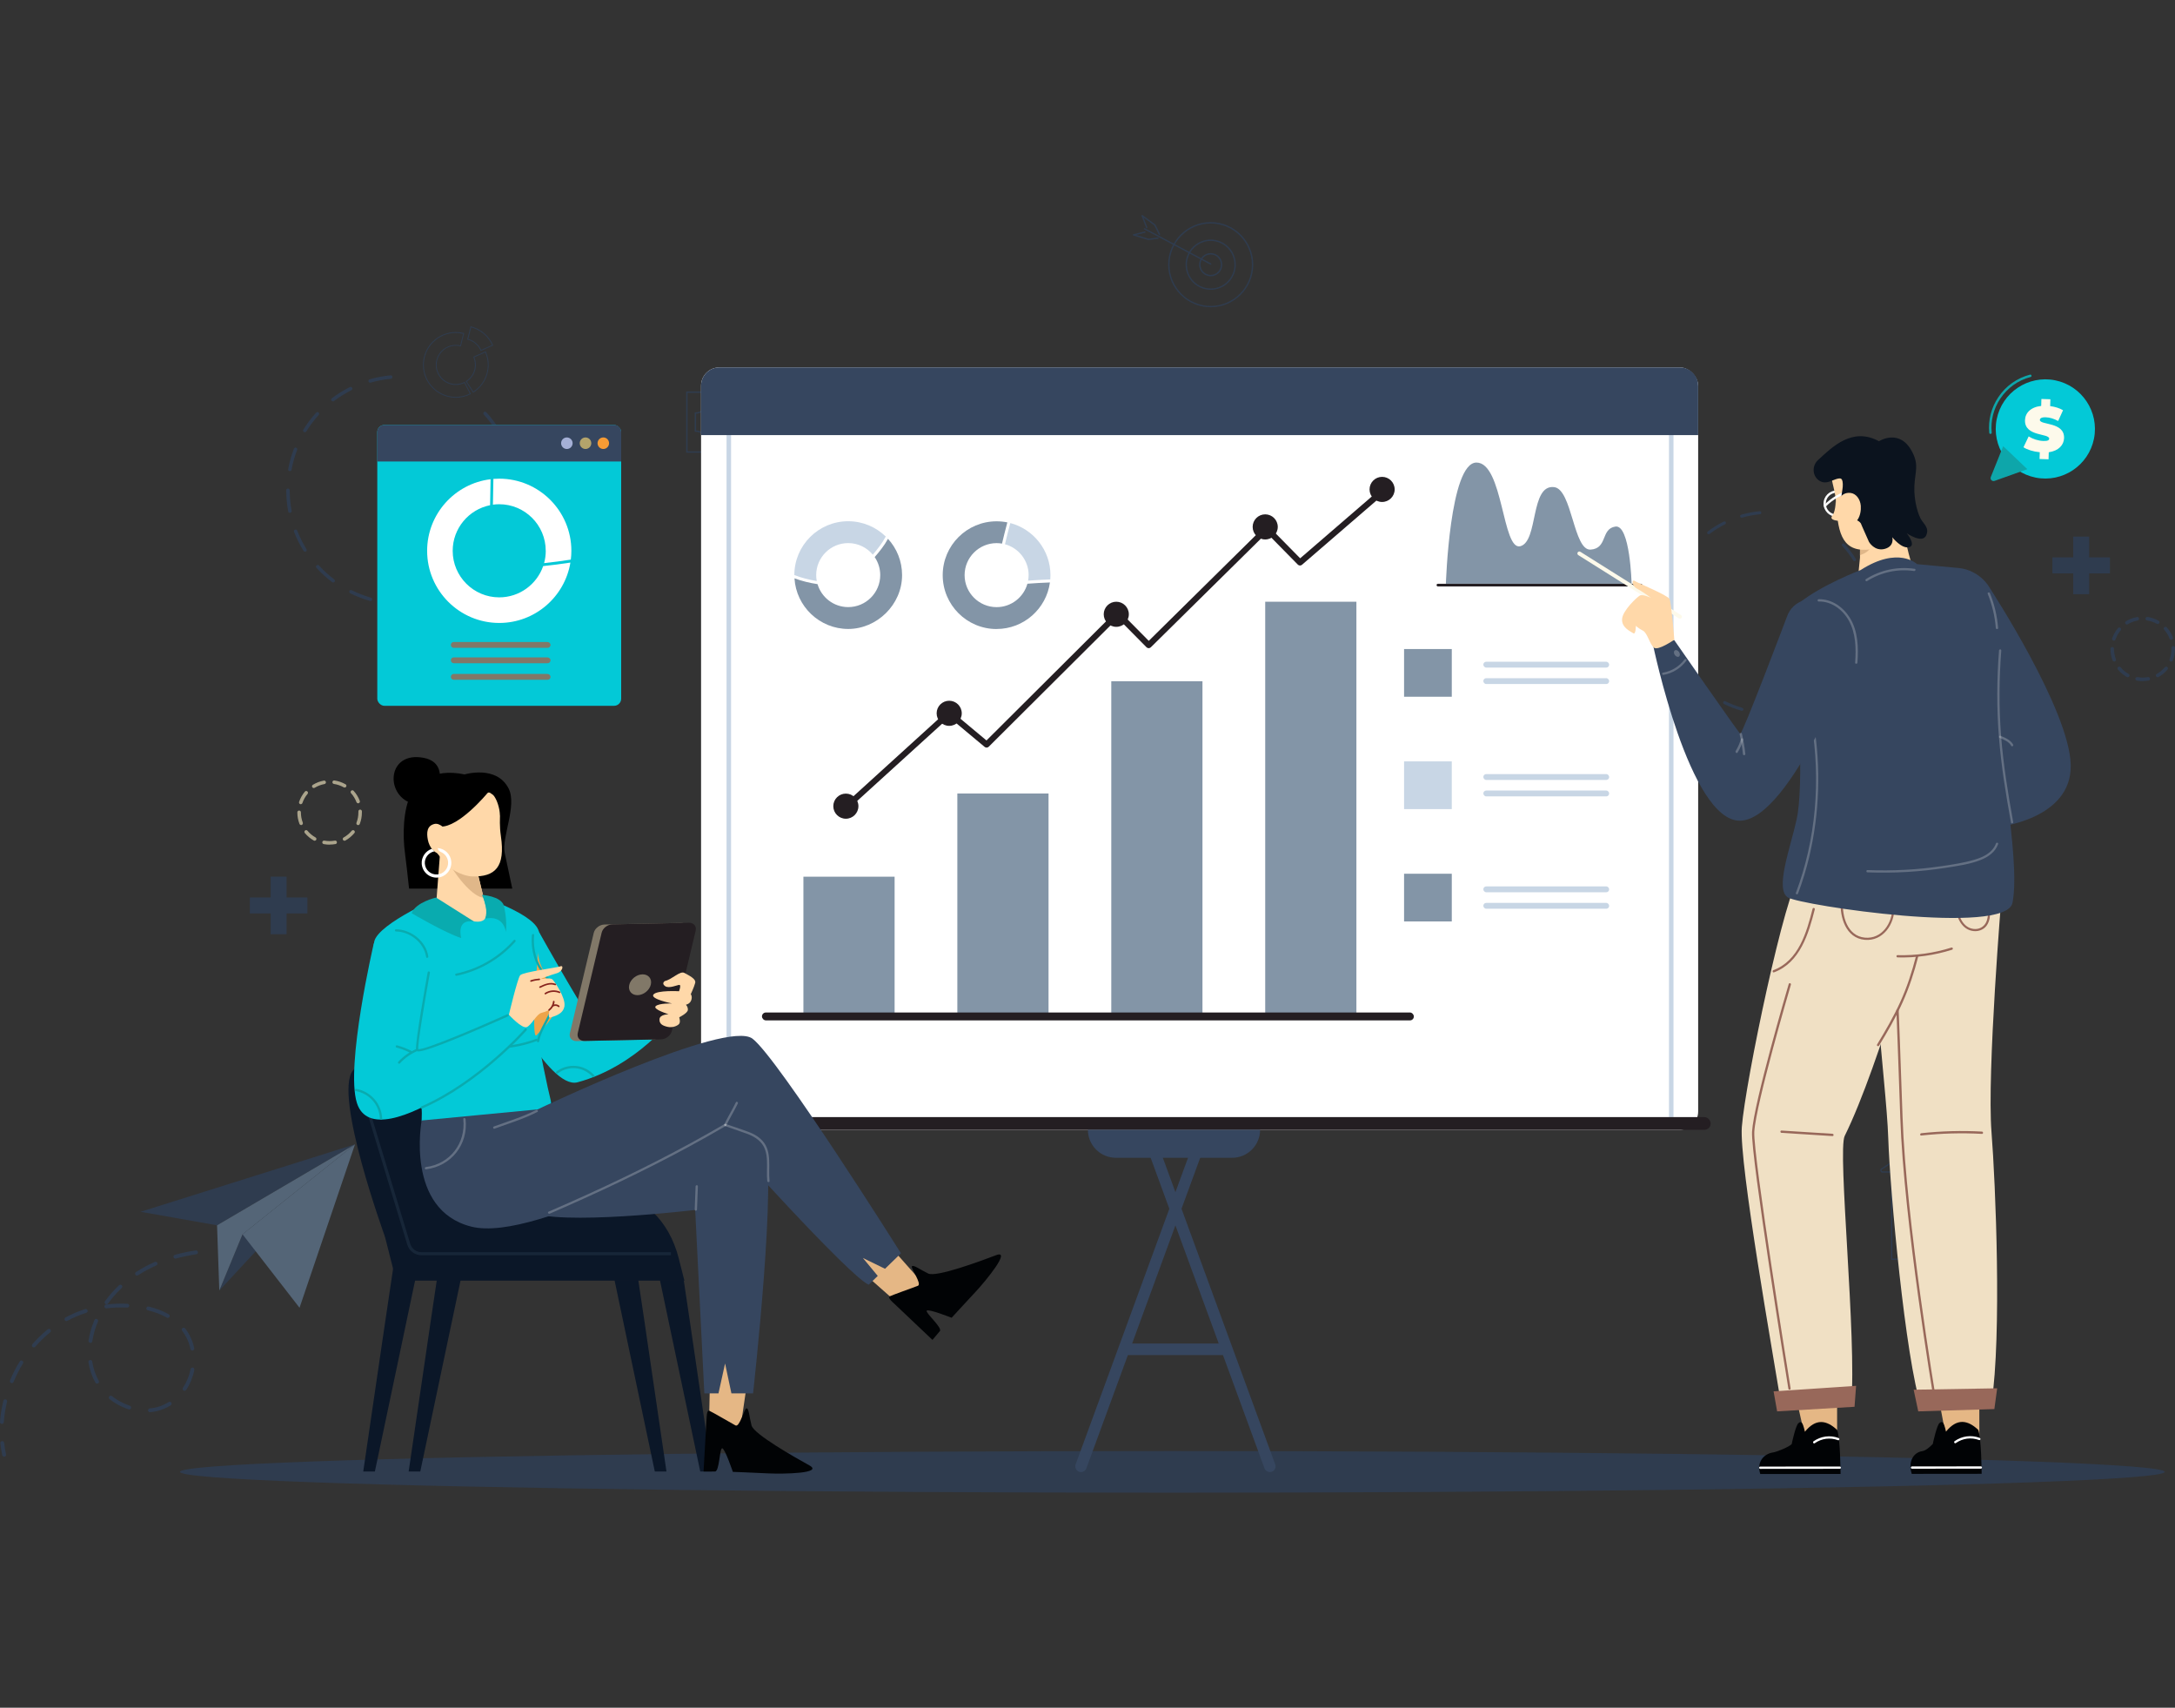 <?xml version="1.0" encoding="UTF-8"?>
<svg id="Layer_5" data-name="Layer 5" xmlns="http://www.w3.org/2000/svg" viewBox="0 0 587.22 461">
  <rect x="0" y="0" width="587.22" height="461" fill="#333333" stroke="none"/>
  <defs>
    <style>
      .cls-1 {
        fill: #2f3c4f;
      }

      .cls-2, .cls-3 {
        fill: #fff;
      }

      .cls-4 {
        fill: #86231d;
      }

      .cls-5 {
        opacity: .5;
      }

      .cls-6 {
        fill: #546577;
      }

      .cls-7 {
        fill: #817868;
      }

      .cls-8 {
        opacity: .6;
      }

      .cls-9 {
        fill: #0b1728;
      }

      .cls-3, .cls-10 {
        opacity: .23;
      }

      .cls-11 {
        fill: #e5b785;
      }

      .cls-12 {
        fill: #0b131e;
      }

      .cls-13 {
        fill: #e0b789;
      }

      .cls-14 {
        fill: #fdfaeb;
      }

      .cls-15 {
        fill: #36465f;
      }

      .cls-16 {
        fill: #eea44a;
      }

      .cls-17 {
        fill: #010305;
      }

      .cls-18 {
        fill: #b4a46b;
      }

      .cls-19 {
        fill: #0ea6aa;
      }

      .cls-20 {
        fill: #d1cbb2;
      }

      .cls-21 {
        fill: #09abaf;
      }

      .cls-22 {
        fill: #f69b34;
      }

      .cls-23 {
        fill: #f0e0c4;
      }

      .cls-24 {
        fill: #172638;
      }

      .cls-25 {
        fill: #c8d6e5;
      }

      .cls-26 {
        fill: #aba48c;
      }

      .cls-27 {
        fill: #03c9d7;
      }

      .cls-28 {
        fill: #241e22;
      }

      .cls-29 {
        fill: #8395a7;
      }

      .cls-30 {
        fill: #888454;
      }

      .cls-31 {
        fill: #a5b0d6;
      }

      .cls-32 {
        fill: #98685a;
      }

      .cls-33 {
        fill: #ffd8a9;
      }
    </style>
  </defs>
  <g>
    <path class="cls-1" d="m108.39,163.4c-.95,0-1.91-.04-2.84-.13-.26-.02-.45-.25-.42-.51.02-.26.25-.44.51-.42,1.84.17,3.73.16,5.57,0,.26-.02.48.16.51.42.02.26-.16.48-.42.51-.95.09-1.93.13-2.89.13Zm-8.36-1.15s-.08,0-.13-.02c-1.84-.52-3.64-1.22-5.35-2.07-.23-.11-.32-.39-.21-.62.11-.23.39-.32.62-.21,1.66.83,3.41,1.5,5.19,2.01.25.07.39.33.32.58-.06.21-.24.34-.45.34Zm16.76-.01c-.2,0-.39-.13-.45-.34-.07-.25.07-.51.32-.58,1.78-.51,3.53-1.18,5.19-2.01.23-.12.51-.02.62.21.12.23.02.51-.21.62-1.71.85-3.51,1.55-5.35,2.08-.04.01-.09.02-.13.02Zm-26.84-5c-.1,0-.2-.03-.28-.09-1.52-1.15-2.95-2.45-4.24-3.86-.17-.19-.16-.48.03-.66.19-.17.48-.16.66.03,1.25,1.37,2.64,2.63,4.12,3.75.21.16.25.45.09.65-.09.12-.23.19-.37.19Zm36.9-.03c-.14,0-.28-.06-.37-.18-.16-.21-.11-.5.09-.65,1.48-1.12,2.86-2.38,4.11-3.75.17-.19.47-.2.66-.03.19.17.2.47.03.66-1.29,1.41-2.71,2.71-4.24,3.87-.08.06-.18.09-.28.09Zm-44.5-8.28c-.16,0-.31-.08-.4-.22-1.01-1.63-1.87-3.35-2.57-5.13-.09-.24.03-.51.27-.6.24-.09.51.03.6.27.67,1.73,1.51,3.4,2.49,4.98.14.22.07.51-.15.64-.08.05-.16.07-.25.07Zm52.08-.04c-.08,0-.17-.02-.25-.07-.22-.14-.29-.42-.15-.64.98-1.58,1.81-3.25,2.48-4.98.09-.24.36-.36.6-.27.24.09.36.36.27.6-.69,1.78-1.55,3.51-2.56,5.13-.09.14-.24.22-.4.22Zm-56.16-10.45c-.22,0-.42-.16-.46-.38-.35-1.87-.53-3.79-.53-5.71,0-.26.21-.47.47-.47h0c.26,0,.47.21.47.47,0,1.86.18,3.73.52,5.54.05.25-.12.5-.37.54-.03,0-.06,0-.09,0Zm60.22-.05s-.06,0-.09,0c-.25-.05-.42-.29-.37-.54.34-1.81.51-3.68.51-5.54,0-.26.21-.51.46-.51h0c.26,0,.46.16.47.42,0,0,0,.05,0,.05,0,1.96-.18,3.89-.52,5.76-.04.22-.24.38-.46.38Zm-60.24-11.21s-.06,0-.08,0c-.25-.05-.42-.29-.37-.54.35-1.88.87-3.74,1.56-5.52.09-.24.36-.36.6-.27.24.09.36.36.27.6-.67,1.73-1.18,3.53-1.51,5.35-.04.22-.24.38-.46.38Zm60.22-.13c-.22,0-.42-.16-.46-.38-.34-1.82-.86-3.62-1.53-5.35-.09-.24.02-.51.26-.6.24-.09.51.02.6.26.7,1.78,1.23,3.63,1.58,5.51.05.25-.12.5-.37.54-.03,0-.06,0-.09,0Zm-56.17-10.37c-.08,0-.17-.02-.24-.07-.22-.14-.29-.42-.15-.64,1-1.62,2.17-3.17,3.45-4.58.17-.19.47-.2.66-.03.19.17.2.47.03.66-1.25,1.37-2.38,2.87-3.35,4.45-.09.14-.24.22-.4.22Zm52.08-.11c-.16,0-.31-.08-.4-.22-.98-1.57-2.11-3.06-3.37-4.43-.17-.19-.16-.48.03-.66.19-.17.48-.16.66.03,1.29,1.41,2.46,2.95,3.47,4.57.14.22.07.51-.15.64-.08.05-.16.07-.25.07Zm-44.51-8.22c-.14,0-.28-.06-.37-.18-.16-.2-.12-.5.09-.65,1.52-1.16,3.16-2.18,4.87-3.03.23-.11.51-.02.63.21.12.23.02.51-.21.63-1.66.83-3.24,1.82-4.72,2.94-.08.06-.18.09-.28.09Zm10.06-5.04c-.2,0-.39-.13-.45-.34-.07-.25.07-.51.32-.58,1.83-.52,3.73-.88,5.64-1.06.26-.03.48.16.51.42.02.26-.16.48-.42.51-1.85.17-3.69.52-5.47,1.03-.04.01-.09.02-.13.02Z"/>
    <path class="cls-1" d="m477.7,192.91c-.84,0-1.69-.04-2.52-.11-.23-.02-.39-.22-.37-.45.02-.23.22-.39.45-.37,1.63.15,3.3.15,4.92,0,.23-.02.43.15.45.37.02.23-.15.43-.37.45-.84.08-1.7.12-2.56.12Zm-7.4-1.02s-.07,0-.11-.02c-1.63-.46-3.22-1.08-4.74-1.83-.2-.1-.29-.35-.19-.55.1-.2.35-.29.55-.19,1.47.73,3.02,1.33,4.59,1.78.22.06.35.29.28.51-.05.18-.22.3-.4.3Zm14.83-.01c-.18,0-.34-.12-.4-.3-.06-.22.06-.45.28-.51,1.58-.45,3.12-1.05,4.59-1.78.2-.1.45-.02.55.18.1.2.02.45-.18.55-1.51.76-3.11,1.37-4.73,1.84-.04.01-.08.02-.11.02Zm-23.74-4.42c-.09,0-.17-.03-.25-.08-1.35-1.02-2.61-2.17-3.75-3.42-.15-.17-.14-.43.03-.58.17-.15.43-.14.58.03,1.11,1.21,2.33,2.33,3.64,3.31.18.14.22.4.08.58-.08.11-.2.16-.33.16Zm32.65-.02c-.12,0-.25-.06-.33-.16-.14-.18-.1-.44.08-.58,1.31-.99,2.53-2.11,3.64-3.32.15-.17.41-.18.58-.03.17.15.18.41.03.58-1.14,1.25-2.4,2.4-3.75,3.42-.07.06-.16.08-.25.08Zm-39.37-7.33c-.14,0-.27-.07-.35-.19-.89-1.44-1.66-2.97-2.27-4.54-.08-.21.02-.45.23-.53.21-.08.45.02.53.23.59,1.53,1.34,3.01,2.2,4.4.12.19.06.45-.13.57-.07.04-.14.06-.22.06Zm46.08-.03c-.07,0-.15-.02-.22-.06-.19-.12-.25-.37-.13-.57.87-1.4,1.6-2.88,2.2-4.41.08-.21.32-.32.53-.24.21.08.32.32.24.53-.61,1.58-1.37,3.1-2.26,4.54-.08.13-.21.2-.35.2Zm-49.69-9.24c-.19,0-.37-.14-.4-.34-.31-1.65-.47-3.35-.47-5.05,0-.23.18-.41.41-.41h0c.23,0,.41.18.41.41,0,1.65.16,3.3.46,4.9.04.22-.11.44-.33.48-.03,0-.05,0-.08,0Zm53.28-.04s-.05,0-.08,0c-.22-.04-.37-.26-.33-.48.3-1.61.45-3.25.45-4.9,0-.23.18-.45.41-.45h0c.23,0,.41.14.41.37,0,0,0,.04,0,.04,0,1.74-.16,3.44-.46,5.09-.04.2-.21.34-.4.34Zm-53.3-9.92s-.05,0-.08,0c-.22-.04-.37-.26-.33-.48.31-1.66.77-3.31,1.38-4.88.08-.21.32-.32.53-.24.21.08.32.32.24.53-.59,1.53-1.04,3.12-1.34,4.74-.04.2-.21.34-.4.34Zm53.28-.12c-.19,0-.37-.14-.4-.34-.3-1.61-.76-3.2-1.36-4.73-.08-.21.02-.45.23-.53.21-.08.45.02.53.23.62,1.57,1.09,3.22,1.4,4.88.04.22-.1.44-.33.48-.03,0-.05,0-.08,0Zm-49.7-9.17c-.07,0-.15-.02-.22-.06-.19-.12-.25-.37-.13-.57.89-1.44,1.92-2.8,3.05-4.05.15-.17.41-.18.58-.03.17.15.18.41.03.58-1.1,1.22-2.1,2.54-2.96,3.93-.08.13-.21.2-.35.2Zm46.08-.1c-.14,0-.27-.07-.35-.19-.87-1.39-1.87-2.71-2.98-3.92-.15-.17-.14-.43.03-.58.17-.15.43-.14.58.03,1.14,1.25,2.18,2.61,3.07,4.04.12.19.06.45-.13.57-.07.04-.14.06-.22.06Zm-39.38-7.27c-.12,0-.25-.06-.33-.16-.14-.18-.1-.44.08-.58,1.35-1.02,2.8-1.93,4.31-2.68.2-.1.45-.02.55.18.1.2.02.45-.18.55-1.46.73-2.87,1.61-4.18,2.6-.07.06-.16.08-.25.08Zm8.9-4.46c-.18,0-.34-.12-.4-.3-.06-.22.06-.45.28-.51,1.62-.46,3.3-.78,4.99-.94.23-.02.43.15.45.37s-.15.43-.37.45c-1.64.15-3.26.46-4.84.91-.04.01-.08.02-.11.02Z"/>
    <g>
      <path class="cls-1" d="m499.15,243.98v-1.34c-.77-.01-1.56-.25-2.02-.58l.32-.89c.48.32,1.16.57,1.9.57.94,0,1.57-.54,1.57-1.3s-.52-1.18-1.49-1.57c-1.35-.53-2.18-1.14-2.18-2.29s.78-1.93,2-2.13v-1.34h.82v1.28c.79.03,1.34.24,1.72.46l-.33.87c-.28-.16-.82-.45-1.67-.45-1.02,0-1.4.61-1.4,1.14,0,.69.49,1.03,1.64,1.51,1.36.56,2.05,1.24,2.05,2.42,0,1.04-.73,2.02-2.09,2.25v1.38h-.83Z"/>
      <path class="cls-1" d="m499.57,246.55c-4.46,0-8.09-3.63-8.09-8.09s3.63-8.09,8.09-8.09,8.09,3.63,8.09,8.09-3.63,8.09-8.09,8.09Zm0-15.81c-4.26,0-7.73,3.47-7.73,7.73s3.47,7.73,7.73,7.73,7.73-3.47,7.73-7.73-3.47-7.73-7.73-7.73Z"/>
    </g>
    <g>
      <path class="cls-1" d="m215.94,122.21h-30.67v-16.53h30.67v16.53Zm-30.31-.36h29.95v-15.81h-29.95v15.81Z"/>
      <path class="cls-1" d="m210.28,119.91h-19.36v-.18c0-1.75-1.43-3.18-3.18-3.18h-.18v-5.22h.18c1.75,0,3.18-1.43,3.18-3.18v-.18h19.36v.18c0,1.75,1.43,3.18,3.18,3.18h.18v5.22h-.18c-1.75,0-3.18,1.43-3.18,3.18v.18Zm-19-.36h18.65c.09-1.81,1.55-3.26,3.35-3.35v-4.51c-1.81-.09-3.26-1.55-3.35-3.35h-18.65c-.09,1.81-1.55,3.26-3.35,3.35v4.51c1.81.09,3.26,1.55,3.35,3.35Z"/>
      <path class="cls-1" d="m202.78,116.66h-4.36c-1.5,0-2.72-1.22-2.72-2.72s1.22-2.72,2.72-2.72h4.36c1.5,0,2.72,1.22,2.72,2.72s-1.22,2.72-2.72,2.72Zm-4.36-5.08c-1.3,0-2.36,1.06-2.36,2.36s1.06,2.36,2.36,2.36h4.36c1.3,0,2.36-1.06,2.36-2.36s-1.06-2.36-2.36-2.36h-4.36Z"/>
      <path class="cls-1" d="m191.81,115.83c-1.04,0-1.89-.85-1.89-1.89s.85-1.89,1.89-1.89,1.89.85,1.89,1.89-.85,1.89-1.89,1.89Zm0-3.41c-.84,0-1.53.68-1.53,1.53s.68,1.53,1.53,1.53,1.53-.69,1.53-1.53-.68-1.53-1.53-1.53Z"/>
      <path class="cls-1" d="m209.26,115.83c-1.04,0-1.89-.85-1.89-1.89s.85-1.89,1.89-1.89,1.89.85,1.89,1.89-.85,1.89-1.89,1.89Zm0-3.41c-.84,0-1.53.68-1.53,1.53s.68,1.53,1.53,1.53,1.53-.69,1.53-1.53-.68-1.53-1.53-1.53Z"/>
    </g>
    <g>
      <path class="cls-1" d="m526.91,340.11h-16.35v-23.54h-2.28c-.28,0-.52-.18-.6-.45-.08-.27.02-.55.26-.7l10.9-7.15,10.74,7.16c.23.16.33.43.25.7-.08.27-.32.44-.6.44h-2.3v23.54Zm-15.99-.36h15.63v-23.54h2.66c.14,0,.23-.1.25-.19.03-.09.01-.22-.11-.3l-10.54-7.02-10.7,7.02c-.12.08-.14.21-.11.3s.11.19.25.19h2.65v23.54Z"/>
      <path class="cls-1" d="m519.51,332.62h-1.62v-2.03c-1.12-.05-2.28-.4-2.99-.91l-.11-.08.61-1.69.19.13c.79.53,1.81.83,2.79.83,1.3,0,2.21-.73,2.21-1.78,0-.96-.62-1.6-2.15-2.22-1.78-.7-3.42-1.62-3.42-3.64,0-1.71,1.18-3.02,3.03-3.38v-2.05h1.6v1.95c.96.05,1.79.29,2.52.72l.13.08-.63,1.66-.18-.1c-.34-.2-1.15-.66-2.44-.66-1.44,0-1.95.83-1.95,1.54,0,.87.55,1.37,2.38,2.12,2.26.92,3.22,2.07,3.22,3.84,0,1.48-.98,3.13-3.17,3.56v2.12Zm-1.26-.36h.9v-2.06l.15-.03c2.08-.34,3.02-1.87,3.02-3.23,0-1.62-.87-2.64-3-3.5-1.76-.73-2.6-1.28-2.6-2.45,0-.95.71-1.91,2.31-1.91,1.19,0,1.99.37,2.43.6l.37-.98c-.69-.37-1.47-.57-2.39-.6h-.17v-1.95h-.88v2l-.15.02c-1.75.29-2.88,1.48-2.88,3.05,0,1.7,1.28,2.55,3.19,3.3,1.67.68,2.38,1.44,2.38,2.55,0,1.26-1.06,2.15-2.57,2.15-.97,0-1.97-.28-2.79-.77l-.36,1c.7.45,1.82.75,2.85.77h.18v2.03Z"/>
    </g>
    <g>
      <path class="cls-1" d="m129.79,94.75l-.05-.11c-.64-1.46-1.95-2.57-3.5-2.95l-.11-.03.92-3.58.11.03c2.64.66,4.87,2.54,5.96,5.03l.05.11-3.38,1.5Zm-3.37-3.25c1.53.42,2.83,1.51,3.49,2.95l2.95-1.31c-1.06-2.34-3.16-4.11-5.64-4.76l-.8,3.13Z"/>
      <g>
        <path class="cls-1" d="m123.06,107.37c-4.89,0-8.87-3.98-8.87-8.87s3.98-8.87,8.87-8.87c.7,0,1.43.09,2.16.28l.11.03-.92,3.58-.11-.03c-.42-.1-.84-.16-1.24-.16-2.85,0-5.17,2.32-5.17,5.17s2.32,5.17,5.17,5.17c.8,0,1.57-.18,2.3-.54l.1-.05,1.69,3.28-.1.05c-1.25.63-2.6.96-3.99.96Zm0-17.5c-4.76,0-8.63,3.87-8.63,8.64s3.87,8.63,8.63,8.63c1.32,0,2.59-.3,3.78-.88l-1.48-2.87c-.73.34-1.5.52-2.3.52-2.98,0-5.4-2.42-5.4-5.4s2.42-5.4,5.4-5.4c.39,0,.79.05,1.19.14l.8-3.13c-.67-.16-1.34-.24-1.99-.24Z"/>
        <path class="cls-1" d="m127.74,106.03l-2.02-3.09.1-.06c1.51-.96,2.41-2.59,2.41-4.37,0-.71-.15-1.41-.43-2.07l-.05-.11,3.38-1.5.05.11c.5,1.13.75,2.33.75,3.56,0,3.03-1.53,5.82-4.09,7.46l-.1.06Zm-1.7-3.02l1.77,2.7c2.44-1.61,3.89-4.29,3.89-7.21,0-1.16-.23-2.29-.68-3.36l-2.95,1.31c.27.65.41,1.34.41,2.05,0,1.82-.9,3.5-2.42,4.5Z"/>
      </g>
    </g>
    <g>
      <path class="cls-1" d="m492.11,197.82h-2.14v-6.82h2.14v6.82Zm-1.94-.21h1.73v-6.41h-1.73v6.41Z"/>
      <path class="cls-1" d="m488.81,197.82h-2.14v-9.21h2.14v9.21Zm-1.94-.21h1.73v-8.8h-1.73v8.8Z"/>
      <path class="cls-1" d="m485.51,197.82h-2.14v-11.71h2.14v11.71Zm-1.94-.21h1.73v-11.3h-1.73v11.3Z"/>
      <path class="cls-1" d="m495.41,197.82h-2.14v-9.27h2.14v9.27Zm-1.94-.21h1.73v-8.85h-1.73v8.85Z"/>
      <path class="cls-1" d="m498.7,197.82h-2.14v-11.26h2.14v11.26Zm-1.94-.21h1.73v-10.84h-1.73v10.84Z"/>
      <path class="cls-1" d="m491.45,186.94s-.02,0-.03,0l-7.41-2.12c-.05-.02-.09-.07-.07-.13.02-.05.07-.09.13-.07l7.37,2.1,7.31-3.96c.05-.03.11,0,.14.04.03.05,0,.11-.04.14l-7.35,3.98s-.03.01-.05.01Z"/>
      <path class="cls-1" d="m498.52,184.39s-.03,0-.04,0c-.05-.02-.08-.08-.06-.13l.66-1.59h-1.77c-.06,0-.1-.05-.1-.1s.05-.1.1-.1h1.92s.07.02.09.05c.02.03.02.06,0,.1l-.72,1.73s-.05.06-.1.06Z"/>
    </g>
    <g>
      <path class="cls-1" d="m326.87,82.94c-6.33,0-11.49-5.15-11.49-11.49s5.15-11.49,11.49-11.49,11.49,5.15,11.49,11.49-5.15,11.49-11.49,11.49Zm0-22.61c-6.14,0-11.13,4.99-11.13,11.13s4.99,11.13,11.13,11.13,11.13-4.99,11.13-11.13-4.99-11.13-11.13-11.13Z"/>
      <path class="cls-1" d="m326.87,78.23c-3.74,0-6.78-3.04-6.78-6.78s3.04-6.78,6.78-6.78,6.78,3.04,6.78,6.78-3.04,6.78-6.78,6.78Zm0-13.19c-3.54,0-6.42,2.88-6.42,6.42s2.88,6.42,6.42,6.42,6.42-2.88,6.42-6.42-2.88-6.42-6.42-6.42Z"/>
      <path class="cls-1" d="m326.87,74.58c-1.72,0-3.13-1.4-3.13-3.13s1.4-3.13,3.13-3.13,3.13,1.4,3.13,3.13-1.4,3.13-3.13,3.13Zm0-5.89c-1.52,0-2.76,1.24-2.76,2.76s1.24,2.76,2.76,2.76,2.76-1.24,2.76-2.76-1.24-2.76-2.76-2.76Z"/>
      <path class="cls-1" d="m326.87,71.45s-.06,0-.08-.02l-17.9-9.52c-.09-.05-.12-.16-.07-.24.05-.09.16-.12.24-.07l17.9,9.52c.09.05.12.16.07.24-.03.06-.09.1-.16.1Z"/>
      <path class="cls-1" d="m313.03,63.44c-.07,0-.13-.04-.16-.1l-1.23-2.49-2.89-2.12,1.02,2.63c.04.09,0,.2-.1.23-.09.04-.2,0-.23-.1l-1.25-3.2c-.03-.07,0-.16.06-.21.06-.05.15-.05.22,0l3.43,2.51s.04.04.06.07l1.25,2.53c.04.09,0,.2-.08.24-.03.01-.05.02-.08.02Z"/>
      <path class="cls-1" d="m310.11,64.81s-.04,0-.05,0l-4.07-1.23c-.08-.02-.13-.1-.13-.18,0-.08.06-.15.14-.17l3.06-.75c.1-.02.19.04.22.13s-.04.19-.13.22l-2.42.59,3.39,1.03,2.49-.34c.1-.02.19.06.2.15.01.1-.06.19-.15.2l-2.53.34s-.02,0-.02,0Z"/>
    </g>
    <g>
      <g>
        <polygon class="cls-1" points="59.21 348.39 95.85 308.91 65.48 333.21 59.21 348.39"/>
        <polygon class="cls-6" points="95.85 308.91 65.48 333.21 80.87 353.04 95.85 308.91"/>
        <polygon class="cls-1" points="37.95 327.13 58.6 330.78 95.85 308.91 37.95 327.13"/>
        <polygon class="cls-6" points="58.6 330.78 59.21 348.39 65.48 333.21 95.85 308.91 58.6 330.78"/>
      </g>
      <path class="cls-1" d="m1.11,393.24c-.24,0-.45-.16-.5-.41-.23-1.04-.41-2.13-.52-3.22-.03-.28.18-.54.46-.57.29-.03.54.18.57.46.11,1.06.28,2.1.51,3.11.06.28-.11.56-.39.62-.04,0-.08.01-.11.01Zm-.59-8.85s-.03,0-.04,0c-.28-.02-.5-.27-.48-.55.14-1.89.45-3.81.91-5.7.07-.28.35-.45.62-.38.28.07.45.35.38.62-.45,1.83-.74,3.7-.88,5.53-.02.27-.25.48-.52.48Zm39.96-3.16c-.27,0-.49-.2-.51-.47-.02-.28.19-.53.47-.56,1.83-.15,3.55-.73,5.11-1.71.24-.15.56-.08.71.16.15.24.08.56-.16.71-1.7,1.07-3.58,1.7-5.57,1.87-.01,0-.03,0-.04,0Zm-5.6-.74c-.05,0-.11,0-.17-.03-.19-.07-.39-.13-.58-.21-1.7-.64-3.23-1.5-4.56-2.55-.22-.18-.26-.5-.08-.73.18-.22.5-.26.73-.08,1.25.99,2.69,1.79,4.28,2.4.18.07.37.13.55.2.27.09.42.39.32.66-.07.22-.27.35-.49.35Zm14.94-5.03c-.1,0-.2-.03-.28-.08-.24-.16-.31-.48-.15-.72.99-1.51,1.7-3.26,2.06-5.06.06-.28.33-.46.61-.41.28.06.46.33.41.61-.38,1.92-1.14,3.8-2.21,5.42-.1.15-.26.23-.43.23Zm-23.61-1.94c-.18,0-.36-.09-.45-.26-.94-1.68-1.58-3.54-1.88-5.53-.04-.28.15-.55.43-.59.28-.04.55.15.59.43.29,1.87.88,3.62,1.76,5.18.14.25.05.56-.2.7-.08.05-.17.07-.25.07Zm-23.03-.14c-.07,0-.13-.01-.2-.04-.26-.11-.39-.41-.28-.68.74-1.78,1.62-3.51,2.63-5.14.15-.24.47-.32.71-.17.24.15.32.47.17.71-.97,1.58-1.83,3.26-2.55,4.99-.08.2-.28.32-.48.32Zm48.75-8.8c-.24,0-.45-.17-.51-.41-.38-1.81-1.14-3.47-2.25-4.92-.17-.23-.13-.55.1-.73.23-.17.55-.13.73.1,1.2,1.58,2.03,3.38,2.44,5.34.06.28-.12.55-.4.61-.04,0-.07.01-.11.01Zm-42.8-.84c-.12,0-.24-.04-.34-.13-.22-.19-.24-.51-.05-.73,1.27-1.47,2.67-2.82,4.15-4.02.22-.18.55-.15.73.08.18.22.15.55-.08.73-1.43,1.16-2.78,2.47-4.02,3.89-.1.12-.25.18-.39.18Zm15.28-1.23s-.05,0-.08,0c-.28-.04-.48-.31-.43-.59.28-1.87.82-3.75,1.6-5.58.11-.26.42-.39.68-.27.26.11.39.42.27.68-.74,1.75-1.26,3.55-1.53,5.33-.04.26-.26.44-.51.44Zm-6.48-5.88c-.18,0-.36-.1-.46-.27-.14-.25-.04-.57.21-.7,1.69-.92,3.48-1.68,5.32-2.26.27-.09.56.06.65.34.09.27-.06.56-.34.65-1.77.56-3.5,1.3-5.14,2.18-.08.04-.16.06-.25.06Zm27.37-.86c-.09,0-.18-.02-.26-.07-1.5-.86-3.23-1.52-5.15-1.98-.28-.07-.45-.34-.38-.62.07-.28.35-.45.62-.38,2.02.48,3.84,1.18,5.43,2.09.25.14.33.46.19.71-.1.17-.27.26-.45.26Zm-16.6-2.57c-.26,0-.48-.19-.51-.45-.04-.28.17-.54.45-.58,1.87-.23,3.81-.3,5.76-.21.29.01.51.26.49.54-.01.29-.25.51-.54.49-1.89-.09-3.78-.02-5.59.21-.02,0-.04,0-.06,0Zm.06-1.09c-.1,0-.21-.03-.3-.1-.23-.17-.29-.49-.12-.72,1.1-1.54,2.39-3,3.82-4.34.21-.2.54-.18.73.02.2.21.18.54-.02.73-1.38,1.29-2.62,2.7-3.69,4.19-.1.14-.26.22-.42.22Zm8.24-7.75c-.17,0-.34-.08-.44-.24-.16-.24-.09-.56.15-.72,1.58-1.02,3.29-1.94,5.08-2.73.26-.11.57,0,.68.27.11.26,0,.57-.27.68-1.74.76-3.4,1.65-4.93,2.65-.09.06-.18.08-.28.08Zm10.36-4.59c-.23,0-.43-.15-.5-.38-.08-.28.08-.56.36-.64,1.8-.5,3.69-.9,5.63-1.18.28-.04.55.15.59.44.04.28-.15.55-.44.59-1.89.28-3.74.67-5.5,1.15-.05.01-.09.02-.14.02Z"/>
    </g>
  </g>
  <g>
    <ellipse class="cls-1" cx="316.52" cy="397.34" rx="267.93" ry="5.62"/>
    <g class="cls-8">
      <g class="cls-5">
        <path class="cls-20" d="m286.36,103.88s-34.33,5.17-32.14,25.15c2.83,25.69,42.25,18.16,55.1,7.36,18.78-15.77,10.06-36.66-22.97-32.51Z"/>
      </g>
      <g class="cls-5">
        <path class="cls-20" d="m368.42,259.33s-48.5,3.69-51.3,24.94c-2.81,21.25,36.5,19.9,55.38,13.19,35.62-12.67,38.32-40.45-4.07-38.13Z"/>
      </g>
    </g>
    <g>
      <g>
        <rect class="cls-2" x="189.28" y="99.19" width="269.2" height="205.81" rx="4.94" ry="4.94"/>
        <path class="cls-29" d="m440.51,157.6s-.39-16.07-4.38-15.45c-4,.61-2.04,5.91-6.69,6.22-4.65.31-4.96-16.3-9.85-16.87-6.51-.77-4.21,14.62-9.11,15.95-4.9,1.33-4.64-22.58-11.86-22.58s-8.25,32.73-8.25,32.73h50.14Z"/>
        <rect class="cls-28" x="387.84" y="157.6" width="55.54" height=".71" rx=".35" ry=".35" transform="translate(831.23 315.91) rotate(-180)"/>
        <rect class="cls-25" x="196.16" y="115.5" width="1.22" height="186.07"/>
        <rect class="cls-25" x="450.6" y="115.5" width="1.22" height="186.07"/>
        <path class="cls-15" d="m458.48,104.13v13.33H189.28v-13.33c0-2.73,2.21-4.94,4.94-4.94h259.31c2.73,0,4.94,2.21,4.94,4.94Z"/>
      </g>
      <rect class="cls-28" x="184.43" y="301.57" width="277.42" height="3.43" rx="1.68" ry="1.68"/>
      <g>
        <g>
          <rect class="cls-29" x="216.91" y="236.67" width="24.62" height="37.92"/>
          <rect class="cls-29" x="258.47" y="214.21" width="24.62" height="60.38"/>
          <rect class="cls-29" x="300.03" y="183.91" width="24.62" height="90.68"/>
          <rect class="cls-29" x="341.59" y="162.44" width="24.62" height="112.15"/>
        </g>
        <g>
          <path class="cls-28" d="m228.37,218.74c-.22,0-.45-.09-.61-.27-.31-.34-.28-.86.06-1.16l27.9-25.36c.3-.28.76-.29,1.08-.02l9.54,7.96,34.88-34.75c.15-.15.36-.24.58-.24.22,0,.43.09.58.24l7.77,7.86,31.28-30.87c.16-.15.36-.25.58-.24.22,0,.43.09.58.25l8.44,8.58,20.33-17.54c.34-.3.86-.26,1.16.09.3.34.26.86-.09,1.16l-20.91,18.04c-.33.28-.82.26-1.12-.05l-8.41-8.55-31.28,30.87c-.32.32-.84.32-1.16,0l-7.77-7.86-34.83,34.7c-.3.3-.78.32-1.11.05l-9.57-7.99-27.37,24.88c-.16.14-.36.21-.55.21Z"/>
          <path class="cls-28" d="m259.66,192.56c0,1.87-1.52,3.39-3.39,3.39s-3.39-1.52-3.39-3.39,1.52-3.39,3.39-3.39,3.39,1.52,3.39,3.39Z"/>
          <path class="cls-28" d="m231.76,217.63c0,1.87-1.52,3.39-3.39,3.39s-3.39-1.52-3.39-3.39,1.52-3.39,3.39-3.39,3.39,1.52,3.39,3.39Z"/>
          <path class="cls-28" d="m304.77,165.83c0,1.87-1.52,3.39-3.39,3.39s-3.39-1.52-3.39-3.39,1.52-3.39,3.39-3.39,3.39,1.52,3.39,3.39Z"/>
          <path class="cls-28" d="m344.98,142.24c0,1.87-1.52,3.39-3.39,3.39s-3.39-1.52-3.39-3.39,1.52-3.39,3.39-3.39,3.39,1.52,3.39,3.39Z"/>
          <path class="cls-28" d="m376.54,132.12c0,1.87-1.52,3.39-3.39,3.39s-3.39-1.52-3.39-3.39,1.52-3.39,3.39-3.39,3.39,1.52,3.39,3.39Z"/>
        </g>
        <rect class="cls-28" x="205.72" y="273.33" width="176" height="2.13" rx="1.05" ry="1.05"/>
      </g>
      <g>
        <rect class="cls-25" x="379.08" y="205.54" width="12.88" height="12.88"/>
        <rect class="cls-29" x="379.08" y="175.21" width="12.88" height="12.88"/>
        <rect class="cls-29" x="379.08" y="235.87" width="12.88" height="12.88"/>
        <rect class="cls-25" x="400.48" y="178.64" width="33.97" height="1.58" rx=".78" ry=".78"/>
        <rect class="cls-25" x="400.48" y="183.08" width="33.97" height="1.58" rx=".78" ry=".78"/>
        <rect class="cls-25" x="400.48" y="208.97" width="33.97" height="1.58" rx=".78" ry=".78"/>
        <rect class="cls-25" x="400.48" y="213.41" width="33.97" height="1.58" rx=".78" ry=".78"/>
        <rect class="cls-25" x="400.48" y="239.29" width="33.97" height="1.58" rx=".78" ry=".78"/>
        <rect class="cls-25" x="400.48" y="243.74" width="33.97" height="1.58" rx=".78" ry=".78"/>
      </g>
      <g>
        <g>
          <path class="cls-25" d="m220.36,155.25c0-4.77,3.88-8.64,8.64-8.64,2.67,0,5.06,1.22,6.64,3.12,1.32-1.53,2.57-3.11,3.5-4.89-2.62-2.55-6.2-4.13-10.14-4.13-8.02,0-14.54,6.52-14.54,14.53,1.95.77,3.98,1.27,6.05,1.61-.1-.52-.15-1.05-.15-1.6Z"/>
          <path class="cls-29" d="m239.74,145.46c-.97,1.79-2.25,3.39-3.59,4.93.95,1.39,1.5,3.06,1.5,4.86,0,4.77-3.88,8.64-8.64,8.64-3.92,0-7.23-2.62-8.29-6.2-2.13-.32-4.21-.82-6.22-1.57.45,7.61,6.79,13.67,14.51,13.67s14.54-6.52,14.54-14.54c0-3.77-1.44-7.21-3.8-9.79Z"/>
        </g>
        <g>
          <path class="cls-25" d="m277.71,155.25c0,.51-.05,1.01-.13,1.5,1.99-.14,3.98-.27,5.98-.33.03-.38.05-.77.05-1.16,0-6.74-4.61-12.42-10.84-14.06-.51,1.9-1,3.8-1.44,5.72,3.67,1,6.39,4.36,6.39,8.34Z"/>
          <path class="cls-29" d="m269.07,169.8c7.35,0,13.43-5.48,14.4-12.56-2.03.06-4.05.2-6.08.34-1.02,3.64-4.36,6.32-8.32,6.32-4.77,0-8.64-3.88-8.64-8.64s3.88-8.64,8.64-8.64c.5,0,.99.04,1.46.13.44-1.92.94-3.83,1.44-5.73-.94-.19-1.91-.29-2.91-.29-8.02,0-14.54,6.52-14.54,14.54s6.52,14.54,14.54,14.54Z"/>
        </g>
      </g>
      <path class="cls-15" d="m291.86,397.39c-.18,0-.36-.03-.53-.09-.8-.29-1.21-1.18-.92-1.98l31.28-85.33c.29-.8,1.18-1.21,1.98-.92.8.29,1.21,1.18.92,1.98l-31.28,85.33c-.23.62-.82,1.01-1.45,1.01Z"/>
      <path class="cls-15" d="m342.84,397.39c-.63,0-1.22-.39-1.45-1.01l-31.28-85.33c-.29-.8.12-1.68.92-1.98.8-.29,1.68.12,1.98.92l31.28,85.33c.29.8-.12,1.68-.92,1.98-.18.06-.35.09-.53.09Z"/>
      <rect class="cls-15" x="302.7" y="362.69" width="29.34" height="3.12"/>
      <path class="cls-15" d="m293.72,305h0c0,4.17,3.38,7.55,7.55,7.55h31.39c4.17,0,7.55-3.38,7.55-7.55h0s-46.49,0-46.49,0Z"/>
    </g>
    <g>
      <path class="cls-15" d="m537.39,159.02s21.37,32.69,21.68,47.49c.31,14.8-19.92,16.77-19.92,16.77l-1.76-64.26Z"/>
      <g>
        <g>
          <path class="cls-11" d="m534.38,370.12l.02,17.7-8.9.64-3.13-16.63c4.07-2.71,8.08-3.36,12.01-1.71Z"/>
          <path class="cls-17" d="m534.09,385.97c.88,2.34.93,11.89.93,11.89l-18.87.02c-1.12-3.46.61-5.82,2.81-6.13.95-.13,2.06-1.1,2.87-1.95,0-.11,1.16-5.42,1.87-5.67,0,0,.49-.55.91,0,.42.55.78,2.35.78,2.35,2.95-3.66,5.83-3.17,8.69-.5Z"/>
          <path class="cls-2" d="m534.32,388.75c-2.13-.79-4.42-.49-6.28.82-.33.23-.63-.31-.31-.53,1.98-1.39,4.48-1.72,6.75-.88.37.14.21.73-.16.59h0Z"/>
          <path class="cls-2" d="m516.21,396.49h0l18.59-.02c.17,0,.31-.14.31-.31,0-.17-.14-.31-.31-.31h0l-18.59.02c-.17,0-.31.14-.31.31,0,.17.14.31.31.31Z"/>
        </g>
        <path class="cls-23" d="m537.68,378.84l-18.97.94c-4.26-12.78-8.46-58.61-8.9-72.37-.52-16.44-6.87-57.7-1.25-66.29,5.62-8.59,31.89-.03,31.89-.03,0,0-4.04,48.53-2.77,64.55,1.1,13.89,2.79,54.71,0,73.21Z"/>
        <polygon class="cls-32" points="516.66 375.16 517.9 381.01 538.45 380.39 539.21 374.78 516.66 375.16"/>
        <path class="cls-32" d="m522.37,377.98s.03,0,.05,0c.17-.03.28-.19.25-.36-.08-.48-8.08-48.29-9-75.97-.56-16.92-1.04-28.79-1.05-28.91,0-.17-.16-.3-.32-.3-.17,0-.3.15-.3.32,0,.12.49,11.98,1.05,28.9.92,27.72,8.93,75.57,9.01,76.05.03.15.16.26.3.26Z"/>
        <path class="cls-32" d="m527.93,244.72c.25,2.88,1.69,6.36,5,6.64,1.3.11,2.62-.39,3.41-1.45.92-1.23.99-2.86,1.04-4.33.01-.38-.57-.38-.58,0-.04,1.18-.07,2.47-.64,3.53-.64,1.19-1.89,1.8-3.23,1.67-2.97-.29-4.2-3.5-4.42-6.06-.03-.37-.62-.38-.58,0h0Z"/>
        <path class="cls-32" d="m518.71,305.92c5.44-.59,10.92-.74,16.39-.44.39.02.4.64,0,.62-5.47-.3-10.94-.15-16.39.44-.39.04-.39-.57,0-.62h0Z"/>
      </g>
      <g>
        <g>
          <path class="cls-11" d="m495.98,367.81l.02,19.98-8.56.65-4.21-18.7c3.44-2.56,7.43-3.81,12.76-1.93Z"/>
          <path class="cls-17" d="m496,386.01c.88,2.34.93,11.89.93,11.89l-21.68.02c-1.12-3.46,1.22-5.51,3.42-5.82.95-.13,4.26-1.42,5.07-2.27,0-.11,1.16-5.42,1.87-5.67,0,0,.49-.55.91,0,.42.55.78,2.35.78,2.35,2.95-3.66,5.83-3.17,8.69-.5Z"/>
          <path class="cls-2" d="m496.23,388.79c-2.13-.79-4.42-.49-6.28.82-.33.23-.63-.31-.31-.53,1.98-1.39,4.48-1.72,6.75-.88.37.14.21.73-.16.59h0Z"/>
          <path class="cls-2" d="m475.25,396.53h0l21.46-.02c.17,0,.31-.14.31-.31,0-.17-.14-.31-.31-.31h0l-21.46.02c-.17,0-.31.14-.31.31,0,.17.14.31.31.31Z"/>
        </g>
        <path class="cls-23" d="m499.8,378.84l-18.8.94c-2.29-14.15-11.49-65.68-10.73-75.55.92-12.06,11.81-64.25,15.86-68.27,4.05-4.02,33.7,6.41,33.7,6.41,0,0-12.19,44.88-21.79,64.29-2,4.03,3.31,54.98,1.76,72.19Z"/>
        <polygon class="cls-32" points="478.84 375.6 479.8 381.01 500.7 379.77 501.12 374.11 478.84 375.6"/>
        <path class="cls-32" d="m483.13,375.16s.03,0,.05,0c.17-.03.28-.19.26-.35-.1-.63-10.16-62.81-9.8-69.27.42-7.51,9.78-39.41,9.88-39.73.05-.16-.05-.33-.21-.38-.16-.05-.33.05-.38.21-.39,1.31-9.47,32.29-9.9,39.87-.37,6.52,9.39,66.84,9.81,69.4.02.15.16.26.3.26Z"/>
        <path class="cls-32" d="m496.98,243.27c-.31,4.32,1.37,9.97,6.47,10.44,4.91.46,8.09-4.21,8.01-8.69,0-.38-.59-.38-.58,0,.08,4.15-2.82,8.56-7.42,8.1-4.76-.47-6.17-5.88-5.88-9.85.03-.38-.56-.37-.59,0h0Z"/>
        <path class="cls-32" d="m489.97,245.48c-1.68,6.61-3.96,14.35-11.01,17.01-.37.14-.53-.46-.16-.59,6.82-2.57,8.96-10.21,10.58-16.58.1-.38.69-.22.59.16h0Z"/>
        <path class="cls-32" d="m506.79,281.96c2.25-3.7,4.43-7.46,6.23-11.41,1.83-4.01,3.19-8.2,4.28-12.47.1-.38.69-.22.59.16-1.07,4.22-2.43,8.36-4.21,12.34-1.82,4.05-4.05,7.9-6.36,11.69-.21.34-.74.03-.53-.31h0Z"/>
        <path class="cls-32" d="m512.32,257.85c4.94.13,9.83-.56,14.54-2.05.38-.12.54.48.16.59-4.76,1.5-9.72,2.2-14.7,2.07-.4-.01-.4-.63,0-.62h0Z"/>
        <path class="cls-32" d="m494.74,306.69c-4.58-.29-9.16-.58-13.75-.87-.39-.02-.4-.64,0-.62,4.58.29,9.16.58,13.75.87.39.02.4.64,0,.62h0Z"/>
      </g>
      <path class="cls-30" d="m542,150.92s0-.01,0-.01c0,0,0,0,0,.01h0Z"/>
      <g>
        <path class="cls-33" d="m516.86,154.59s-5.19,2.53-15.08-.13l.39-3.92v-.68s.02-3.08.02-3.08v-.41s.4-2.96.4-2.96l11.19-3.65c.22,5.35,1.64,10.54,3.08,14.82Z"/>
        <path class="cls-13" d="m505.2,147.39c-.44,1.42-1.93,2.13-3.03,2.48l.02-3.08c1.41-.48,3.5-.97,3.01.6Z"/>
        <g>
          <path class="cls-2" d="m495.87,139.49c-1.95,0-3.54-1.59-3.54-3.54s1.59-3.54,3.54-3.54,3.54,1.59,3.54,3.54-1.59,3.54-3.54,3.54Zm0-6.47c-1.61,0-2.93,1.31-2.93,2.93s1.31,2.93,2.93,2.93,2.93-1.31,2.93-2.93-1.31-2.93-2.93-2.93Z"/>
          <path class="cls-33" d="m514.71,135.81c.06.47.08.9.08,1.32,0,.96-.16,1.82-.47,2.72-.41,1.19-1.08,2.45-2.01,4.12-1.47,2.62-4.29,3.93-7.14,4.32-7.57,1.04-8.95-4.02-9.38-11.9-.27-4.89-1.99-7.39-1.04-9.43h0c.07-.1.14-.19.21-.29,1.71-2.25,4.27-3.72,7.07-4.15.54-.08,1.06-.15,1.56-.19.11-.01.23-.02.34-.03.05,0,.09,0,.14,0,.13-.01.25-.02.38-.02.09,0,.18,0,.27-.01.2,0,.4-.01.59-.01,6.16,0,8.17,3.49,8.87,7.1.48,2.45.36,4.96.54,6.48Z"/>
          <path class="cls-33" d="m495.63,134.41s.11,3.5-.93,4.8c-1.04,1.3,1.78,1.39,1.78,1.39l-.85-6.19Z"/>
          <path class="cls-2" d="m492.7,136.87c-.08,0-.15-.03-.21-.09-.12-.12-.13-.31,0-.44,2.1-2.19,4.67-3.27,4.78-3.31.16-.06.34.01.4.17.07.16,0,.34-.17.4-.03.01-2.56,1.07-4.57,3.17-.06.06-.14.1-.22.1Z"/>
          <path class="cls-12" d="m504.62,146.32s1.48,2.58,4.22,1.86c2.73-.72,2.05-3.15,2.05-3.15,0,0,2.48,3.19,4.53,2.69,2.06-.49-.63-3.76-.63-3.76,0,0,4.23,2.91,5.26.56.66-1.5.13-2.31-1.13-3.92-1.01-1.29-2.26-5.53-2.06-9.44s1.22-5.5-.47-8.93c-3.36-6.83-9.09-3.12-9.09-3.12-7.22-3.91-12.6,1.54-16.48,5.11-1.59,1.47-1.56,4.05.14,5.38.74.58,1.75.87,3.08.36,2.69-1.02,3.39-1.37,3.49.69.1,2.06-1.13,4.12.55,4.39,1.68.26,2.35-1.39,2.65-.32.3,1.07-.63,3.5-1.35,4.71-.72,1.21,1.72.1,3.02,1.85,0,0,.34.89,2.22,5.05Z"/>
          <path class="cls-33" d="m501.54,140.27c.7-1.03.94-2.52.85-3.72-.14-1.78-1.26-3.29-2.72-3.47-2.15-.26-3.26,1.26-3.66,3.3-.4,2.05.03,4.99,2.72,5.28,1.35.14,2.25-.55,2.82-1.4Z"/>
        </g>
      </g>
      <path class="cls-15" d="m502.31,153.9s-10.42,3.95-16.57,8.88c-5.5,4.4-.71,21.15.16,27.97,0,0,35.83,2.83,44.63.8,8.79-2.03,7.04-19.02,8.01-25.93.97-6.91-4.44-11.78-9.65-12.27-5.21-.49-11.33-1.06-11.33-1.06,0,0-4.98-4.98-15.25,1.62Z"/>
      <path class="cls-15" d="m485.22,186.62s1.94,24.96-.16,34.61c-1.63,7.49-5.97,18.92-2.32,21.06,3.65,2.14,58.87,10.41,60.61,1.41,2.41-12.51-5.09-44.5-3.6-57.14s.17-22.42-1.82-24.98c-1.99-2.56-52.71,25.04-52.71,25.04Z"/>
      <path class="cls-3" d="m504.19,235.49c7.15.28,14.32-.14,21.39-1.26,3.03-.48,6.22-.92,9.1-2.05,2.11-.83,3.99-2.13,4.79-4.32.14-.37-.46-.53-.59-.16-.92,2.5-3.45,3.7-5.85,4.4-2.85.84-5.86,1.29-8.79,1.72-6.63.98-13.34,1.32-20.04,1.06-.4-.02-.4.6,0,.62h0Z"/>
      <g class="cls-10">
        <path class="cls-2" d="m536.65,160.29c1.2,2.96,1.94,6.05,2.19,9.24.03.39.65.4.62,0-.26-3.24-.99-6.39-2.21-9.4-.15-.36-.74-.2-.59.16h0Z"/>
      </g>
      <g class="cls-10">
        <path class="cls-2" d="m516.94,153.56c-4.59-.67-9.24.29-13.16,2.77-.33.21-.03.75.31.53,3.77-2.38,8.26-3.36,12.68-2.71.39.06.56-.54.16-.59h0Z"/>
      </g>
      <g class="cls-10">
        <path class="cls-2" d="m539.71,175.59c-.6,7.81-.65,15.64-.02,23.45.62,7.73,1.86,15.39,3.25,23.02.07.39.67.22.59-.16-1.4-7.69-2.65-15.41-3.26-23.2-.6-7.69-.54-15.41.05-23.1.03-.4-.59-.39-.62,0h0Z"/>
      </g>
      <g class="cls-10">
        <path class="cls-2" d="m539.92,199.22c1.09.42,2.49,1.01,3.07,2.1.19.35.72.04.53-.31-.66-1.24-2.19-1.9-3.44-2.38-.37-.14-.53.45-.16.59h0Z"/>
      </g>
      <g class="cls-10">
        <path class="cls-2" d="m489.66,195.16c1.99,11.98,1.6,24.4-1.21,36.22-.8,3.34-1.8,6.63-3,9.84-.14.37-.73.21-.59-.16,5.44-14.46,6.75-30.52,4.22-45.73-.06-.39.53-.56.59-.16h0Z"/>
      </g>
      <g>
        <path class="cls-15" d="m500.99,175.36s-17.51,45.96-31.17,46.19c-13.66.23-23.52-47.43-23.52-47.43l5.71-1.34s17.3,24.91,17.83,25.29c.53.39,12.57-31.48,12.57-31.48,3.36-9.98,22.35-3.7,18.59,8.76Z"/>
        <g class="cls-10">
          <path class="cls-2" d="m491.03,162.38c3.49-.08,6.53,2.24,8.16,5.21,1.87,3.42,1.95,7.5,1.67,11.3-.03.4.59.39.62,0,.3-4.09.17-8.54-2.06-12.13-1.8-2.9-4.89-5.07-8.39-5-.4,0-.4.63,0,.62h0Z"/>
        </g>
        <g class="cls-10">
          <path class="cls-2" d="m454.78,178.04c-1.43,1.91-3.48,3.15-5.82,3.56-.39.07-.22.66.16.59,2.51-.45,4.67-1.81,6.19-3.85.24-.32-.3-.63-.53-.31h0Z"/>
        </g>
        <g class="cls-10">
          <path class="cls-2" d="m452.16,176.8c.31.46.82.65,1.14.43.32-.22.33-.77.02-1.22-.31-.46-.82-.65-1.14-.43-.32.22-.33.77-.02,1.22Z"/>
        </g>
        <g>
          <path class="cls-14" d="m454.02,166.77h0c.15-.25.08-.57-.17-.73l-27.17-17.08c-.25-.15-.57-.08-.73.17h0c-.15.25-.08.57.17.73l27.17,17.08c.25.15.57.08.73-.17Z"/>
          <path class="cls-33" d="m452.04,172.69s-.79-9.97-1.3-11-8.55-4.29-9.37-4.85c-.81-.56-.93,1.25.59,2.06,1.51.81,3.77,2.47,3.77,2.47,0,0-2.26-1.03-3-.6-.74.42-4.63,4.01-4.79,6.35s2.35,3.36,3.03,3.83c.68.46.7-2,.7-2,0,0,.68.69,1.91,1.31,1.19.6,1.84,3.71,2.97,4.59,1.13.88,5.48-2.15,5.48-2.15Z"/>
        </g>
        <g class="cls-10">
          <path class="cls-2" d="m470.29,198.06c.43,1.8.74,3.61.92,5.46.04.42-.6.5-.64.07-.18-1.78-.47-3.55-.88-5.29-.1-.41.5-.65.6-.24h0Z"/>
        </g>
        <g class="cls-10">
          <path class="cls-2" d="m470.62,199.76c-.34,1.2-.84,2.32-1.49,3.38-.22.36-.72-.05-.51-.41.61-1.01,1.08-2.09,1.4-3.23.12-.41.71-.14.59.26h0Z"/>
        </g>
      </g>
    </g>
    <g>
      <g>
        <g>
          <rect class="cls-27" x="101.86" y="114.72" width="65.85" height="75.82" rx="1.93" ry="1.93"/>
          <path class="cls-7" d="m147.81,177.46h-25.3c-.43,0-.79.35-.79.79h0c0,.43.35.79.79.79h25.34c.45,0,.81-.37.78-.83-.02-.42-.4-.74-.83-.74Z"/>
          <path class="cls-7" d="m147.81,173.31h-25.3c-.43,0-.79.35-.79.79h0c0,.43.35.79.79.79h25.34c.45,0,.81-.37.78-.83-.02-.42-.4-.74-.83-.74Z"/>
          <path class="cls-7" d="m147.81,181.93h-25.3c-.43,0-.79.35-.79.79h0c0,.43.35.79.79.79h25.34c.45,0,.81-.37.78-.83-.02-.42-.4-.74-.83-.74Z"/>
          <path class="cls-15" d="m167.71,116.65v7.93h-65.85v-7.93c0-1.07.86-1.93,1.93-1.93h61.99c1.07,0,1.93.86,1.93,1.93Z"/>
          <g>
            <path class="cls-31" d="m154.6,119.65c0,.86-.7,1.56-1.56,1.56s-1.55-.7-1.55-1.56.7-1.56,1.55-1.56,1.56.7,1.56,1.56Z"/>
            <path class="cls-18" d="m159.64,119.65c0,.86-.7,1.56-1.56,1.56s-1.56-.7-1.56-1.56.7-1.56,1.56-1.56,1.56.7,1.56,1.56Z"/>
            <path class="cls-22" d="m164.44,119.65c0,.86-.7,1.56-1.55,1.56s-1.56-.7-1.56-1.56.7-1.56,1.56-1.56,1.55.7,1.55,1.56Z"/>
          </g>
        </g>
        <g>
          <path class="cls-2" d="m147.35,148.69c0,1.15-.16,2.27-.45,3.33,2.41-.25,4.81-.58,7.21-.95.1-.78.15-1.57.15-2.38,0-10.74-8.73-19.47-19.47-19.47-.53,0-1.06.02-1.58.06-.02,2.32-.07,4.64-.13,6.96.56-.08,1.12-.12,1.7-.12,6.93,0,12.56,5.64,12.56,12.56Z"/>
          <path class="cls-2" d="m146.65,152.82c-1.71,4.91-6.38,8.44-11.87,8.44-6.93,0-12.56-5.64-12.56-12.56,0-6.08,4.35-11.17,10.1-12.32.06-2.34.11-4.67.13-7.01-9.64,1.16-17.13,9.39-17.13,19.33,0,10.74,8.73,19.47,19.47,19.47,9.66,0,17.69-7.07,19.21-16.3-2.44.37-4.89.7-7.34.95Z"/>
        </g>
      </g>
      <g>
        <path class="cls-27" d="m565.35,118.41c-1.45,7.25-8.5,11.96-15.75,10.52-7.25-1.45-11.96-8.5-10.52-15.75,1.45-7.25,8.5-11.96,15.75-10.52,7.25,1.45,11.96,8.5,10.52,15.75Z"/>
        <path class="cls-14" d="m553.14,122.08l-.06,1.91-2.43-.08.06-1.83c-1.72-.16-3.38-.67-4.4-1.34l1.4-2.93c1.12.71,2.62,1.19,3.95,1.23,1.16.04,1.58-.19,1.59-.61.05-1.52-6.67-.5-6.53-5,.06-1.95,1.53-3.54,4.37-3.85l.06-1.88,2.43.08-.06,1.85c1.27.16,2.5.53,3.47,1.11l-1.32,2.91c-1.17-.64-2.28-.97-3.34-1-1.19-.04-1.58.3-1.59.71-.04,1.45,6.67.45,6.53,4.9-.06,1.86-1.45,3.44-4.14,3.83Z"/>
        <path class="cls-19" d="m548.49,101.46c0-.22-.21-.38-.42-.32-3.52.92-6.54,3.06-8.57,6.11-1.91,2.86-2.75,6.21-2.43,9.58.01.16.13.29.29.31.21.03.39-.15.37-.36-.31-3.23.5-6.44,2.32-9.17,1.94-2.91,4.83-4.96,8.19-5.84.15-.04.25-.17.25-.32h0Z"/>
        <path class="cls-19" d="m540.83,120.45l-3.34,8.32c-.26.64.36,1.28,1.01,1.05l8.85-3.16-6.52-6.21Z"/>
      </g>
      <polygon class="cls-1" points="82.99 242.28 82.99 246.59 77.38 246.59 77.38 252.2 73.07 252.2 73.07 246.59 67.46 246.59 67.46 242.28 73.07 242.28 73.07 236.66 77.38 236.66 77.38 242.28 82.99 242.28"/>
      <polygon class="cls-1" points="569.66 150.47 569.66 154.79 564.05 154.79 564.05 160.4 559.73 160.4 559.73 154.79 554.12 154.79 554.12 150.47 559.73 150.47 559.73 144.86 564.05 144.86 564.05 150.47 569.66 150.47"/>
      <path class="cls-26" d="m89,228.02c-.54,0-1.07-.05-1.6-.15-.26-.05-.43-.3-.38-.56.05-.26.3-.43.56-.38.93.17,1.9.17,2.83,0,.26-.05.51.12.55.38s-.12.51-.38.55c-.52.09-1.05.14-1.58.14Zm4.02-1.05c-.17,0-.33-.09-.42-.24-.13-.23-.05-.52.18-.65.83-.47,1.56-1.07,2.18-1.81.17-.2.47-.23.67-.06.2.17.23.47.06.67-.69.82-1.51,1.51-2.44,2.03-.07.04-.15.06-.23.06Zm-8.06,0c-.08,0-.16-.02-.23-.06-.93-.53-1.75-1.21-2.44-2.04-.17-.2-.14-.5.06-.67.2-.17.5-.14.67.06.61.74,1.34,1.35,2.17,1.81.23.13.31.42.18.65-.09.16-.25.24-.42.24Zm11.73-4.23c-.06,0-.11-.01-.17-.03-.25-.09-.37-.37-.27-.62.34-.89.51-1.82.51-2.78,0-.09,0-.18,0-.27,0-.26.2-.48.46-.49.26,0,.48.2.49.46,0,.1,0,.2,0,.3,0,1.08-.19,2.13-.58,3.12-.07.19-.25.31-.45.31Zm-15.39-.02c-.19,0-.37-.12-.45-.31-.38-.99-.57-2.04-.57-3.1v-.02c0-.26.21-.48.48-.48s.48.21.48.48v.02c0,.95.17,1.88.51,2.77.09.25-.03.52-.28.62-.06.02-.11.03-.17.03Zm-.1-5.61c-.05,0-.1,0-.15-.03-.25-.09-.38-.36-.3-.61.35-1.01.87-1.94,1.56-2.77.17-.2.47-.23.67-.06.2.17.23.47.06.67-.61.73-1.08,1.56-1.39,2.46-.07.2-.25.32-.45.32Zm15.5-.25c-.19,0-.37-.12-.45-.31-.34-.89-.83-1.7-1.47-2.42-.18-.2-.16-.5.04-.67.2-.18.5-.16.67.04.72.8,1.27,1.71,1.65,2.71.09.25-.03.52-.28.61-.06.02-.11.03-.17.03Zm-11.98-4.12c-.16,0-.32-.08-.41-.23-.14-.22-.07-.52.16-.65.92-.56,1.91-.94,2.97-1.13.26-.05.51.13.55.38.05.26-.13.51-.38.55-.94.17-1.83.51-2.64,1-.08.05-.16.07-.25.07Zm8.33-.13c-.08,0-.16-.02-.23-.06-.83-.47-1.73-.78-2.67-.92-.26-.04-.44-.28-.4-.54.04-.26.28-.44.54-.4,1.06.16,2.07.5,3,1.03.23.13.31.42.18.65-.09.15-.25.24-.42.24Z"/>
      <path class="cls-1" d="m578.51,183.88c-.54,0-1.07-.05-1.6-.15-.26-.05-.43-.3-.38-.56.05-.26.3-.43.56-.38.93.17,1.9.17,2.83,0,.26-.05.51.12.55.38.05.26-.12.51-.38.55-.52.09-1.05.14-1.58.14Zm4.02-1.05c-.17,0-.33-.09-.42-.24-.13-.23-.05-.52.18-.65.83-.47,1.56-1.07,2.18-1.81.17-.2.47-.23.67-.06.2.17.23.47.06.67-.69.82-1.51,1.51-2.44,2.03-.07.04-.15.06-.23.06Zm-8.06,0c-.08,0-.16-.02-.23-.06-.93-.53-1.75-1.21-2.44-2.04-.17-.2-.14-.5.06-.67.2-.17.5-.14.67.06.61.74,1.34,1.35,2.17,1.81.23.13.31.42.18.65-.09.16-.25.24-.42.24Zm11.73-4.23c-.06,0-.11-.01-.17-.03-.25-.09-.37-.37-.27-.62.34-.89.51-1.82.51-2.78,0-.09,0-.18,0-.27,0-.26.2-.48.46-.49.26,0,.48.2.49.46,0,.1,0,.2,0,.3,0,1.08-.19,2.13-.58,3.12-.07.19-.25.31-.45.31Zm-15.39-.02c-.19,0-.37-.12-.45-.31-.38-.99-.57-2.04-.57-3.1v-.02c0-.26.21-.48.48-.48s.48.21.48.48v.02c0,.95.17,1.88.51,2.77.09.25-.03.52-.28.62-.06.02-.11.03-.17.03Zm-.1-5.61c-.05,0-.1,0-.15-.03-.25-.09-.38-.36-.3-.61.35-1.01.87-1.94,1.56-2.77.17-.2.47-.23.67-.06.2.17.23.47.06.67-.61.73-1.08,1.56-1.39,2.46-.07.2-.25.32-.45.32Zm15.5-.25c-.19,0-.37-.12-.45-.31-.34-.89-.83-1.7-1.47-2.42-.18-.2-.16-.5.04-.67.2-.18.5-.16.67.04.72.8,1.27,1.71,1.65,2.71.09.25-.03.52-.28.61-.06.02-.11.03-.17.03Zm-11.98-4.12c-.16,0-.32-.08-.41-.23-.14-.22-.07-.52.16-.66.92-.56,1.91-.94,2.97-1.13.26-.05.51.13.55.38.05.26-.13.51-.38.55-.94.17-1.83.51-2.64,1-.08.05-.16.07-.25.07Zm8.33-.13c-.08,0-.16-.02-.23-.06-.83-.47-1.73-.78-2.67-.92-.26-.04-.44-.28-.4-.54s.28-.44.54-.4c1.06.16,2.07.5,3,1.03.23.13.31.42.18.65-.09.15-.25.24-.42.24Z"/>
    </g>
    <g>
      <g>
        <path class="cls-9" d="m106.95,345.73h77.83l-1.55-6.11c-2.61-10.24-9.92-17.15-18.16-17.15h-52.33c-5.93,0-10.28,5.59-8.82,11.34l3.03,11.92Z"/>
        <path class="cls-9" d="m103.92,333.81s-13.9-38.15-8.66-44.8c5.24-6.65,27-8.09,43.27-.59,16.27,7.49,27.17,43.41,27.17,43.41l-61.77,1.98Z"/>
        <polygon class="cls-9" points="184.6 345.57 186.35 357.36 186.97 361.61 192.2 397.25 189.06 397.25 181.55 361.61 180.65 357.36 178.17 345.57 184.6 345.57"/>
        <polygon class="cls-9" points="172.33 345.57 174.09 357.36 174.71 361.61 179.94 397.25 176.79 397.25 169.28 361.61 168.39 357.36 165.91 345.57 172.33 345.57"/>
        <polygon class="cls-9" points="113.98 336.62 109.61 357.36 108.72 361.61 101.21 397.25 98.07 397.25 103.29 361.61 103.92 357.36 107 336.62 113.98 336.62"/>
        <polygon class="cls-9" points="126.25 336.62 121.88 357.36 120.98 361.61 113.47 397.25 110.33 397.25 115.56 361.61 116.18 357.36 119.26 336.62 126.25 336.62"/>
        <path class="cls-24" d="m181.14,338.87h-67.31c-1.79,0-3.35-1.15-3.87-2.87l-13.49-44.43.79-.24,13.49,44.43c.42,1.37,1.65,2.28,3.08,2.28h67.31v.82Z"/>
      </g>
      <path d="m110.44,239.89h27.87c-.69-3.19-1.45-6.78-2.05-9.66-.86-4.12,3.4-12.78,1.06-17.37-3.27-6.42-11.89-3.8-11.89-3.8-8.82-1.86-13.09,2.58-14.43,5.22-2.2,4.35-2.32,11.25-1.65,16.14.27,1.95.68,5.6,1.09,9.47Z"/>
      <path d="m114.58,216.55c2.24-1.02,3.75-3.16,4.11-5.6.36-2.45-.09-5.54-4.27-6.36-9.83-1.92-10.58,9.89-3.27,12.27,1.21.39,2.4.15,3.44-.32Z"/>
      <g>
        <path class="cls-27" d="m134.43,266.02s13.61,28.27,21.5,26.15c15.99-4.29,26.09-17.77,26.09-17.77l-3-3.4s-15.37,7.88-16.88,7.74c-1.51-.14-16.58-27.09-16.58-27.09l-11.13,14.37Z"/>
        <path class="cls-21" d="m150.54,289.8c2.97-2.24,6.99-1.86,9.47.92.26.3.7-.14.44-.44-2.64-2.97-7.04-3.41-10.22-1.02-.31.24,0,.77.31.53h0Z"/>
        <path class="cls-27" d="m106.55,273.16c3.1,6.84,7.86,18.96,7.29,29.33-.12,2.15,16.07,3.95,21.69,3.84,10.14-.2,13.3-8.65,13.3-8.65-.99-3.92-3.43-15.58-3.71-18.9-1.2-13.82,2.44-22.58.18-27.85-1.06-2.46-5.47-4.85-9.27-6.52-3.19-1.4-5.96-2.29-5.96-2.29l-10.09-.55s-17.9,7.58-18.95,12.65c-.65,3.12,1.35,9.75,5.52,18.93Z"/>
        <path class="cls-21" d="m144.94,281.02c-6.35,2.36-13.29,2.73-19.86,1.08-.38-.1-.22-.68.16-.59,6.47,1.63,13.28,1.24,19.53-1.08.37-.14.53.45.16.59h0Z"/>
        <g>
          <path class="cls-16" d="m145.29,256.74s-.52,3.62,3.71,8.5c5.11,5.9-2.49,12.35-4.14,14.21-1.65,1.86.43-22.71.43-22.71Z"/>
          <path class="cls-21" d="m143.6,252.44c-.21,2.41.11,4.84,1,7.1.92,2.34,2.55,4.01,3.87,6.08,3.38,5.28-2.58,10.3-3.51,15.36-.07.39.52.55.59.16.89-4.83,6.21-9.36,4.11-14.58-.9-2.24-2.87-3.87-3.95-6.02-1.26-2.51-1.75-5.32-1.5-8.1.04-.4-.58-.39-.62,0h0Z"/>
        </g>
      </g>
      <g>
        <g>
          <g>
            <path class="cls-33" d="m117.73,244.46c3.11,1.49,16.23,9.31,13.22-.54l-.93-3.85-1.01-4.2-.71-2.94-9.34-4.65-1.23,16.18Z"/>
            <path class="cls-13" d="m121.22,233.03c4.26,7.11,8.13,9.49,9.33,9.25l-1.54-6.41-7.78-2.84Z"/>
            <path class="cls-21" d="m117.73,242.3s-5.48,1.24-6.59,4.23c0,0,9.28,5.46,13.38,6.69,0,0-1.52-5.34,3.5-4.42l-10.3-6.51Z"/>
            <path class="cls-21" d="m130.12,241.58s5.07.3,5.9,2.84c0,0,.97,3.74.56,7.23,0,0-.37-4.7-5.6-3.67.72-1.93.07-4.25-.85-6.4Z"/>
          </g>
          <path class="cls-33" d="m115.98,226.38c1.02,2.91,1.92,3.84,4.26,6.6,2.09,2.46,5.51,3.57,7.23,3.62,6.24.15,9-2.53,7.76-10.92-.77-5.21.52-8.21-.93-10.16h0c-.09-.09-.19-.17-.28-.26-2.29-2.01-5.3-3-8.34-2.86-15.12.69-11.17,9.8-9.71,13.98Z"/>
          <path d="m115.04,214.55c4.55-3.82,13.11-6.93,19.65-.87,2.78.72.5,8.34.33,6.41-.39-4.54-2.63-7.16-3.55-5.83,0,0-7.52,9.07-12.53,8.89,0,0-.79,3.78-3.56,5.04-2.13-4.12-2.52-9.52-.33-13.64Z"/>
        </g>
        <g>
          <path class="cls-33" d="m122.08,228.28c.28-1.12-.02-2.3-.73-3.21-.92-1.18-2.58-2.97-4.01-2.65-2.1.47-2.2,2.37-1.83,4.28.36,1.91,1.83,4.32,4.45,3.7,1.31-.31,1.89-1.21,2.12-2.12Z"/>
          <path class="cls-2" d="m116.58,229.14c.23.22.47.45.68.69-1.53.31-2.68,1.73-2.56,3.32.12,1.73,1.63,3.04,3.37,2.91,1.73-.12,3.04-1.63,2.91-3.37-.09-1.19-.83-2.18-1.84-2.64-.5-.2-.91-.52-.94-1.11,1.92.17,3.5,1.71,3.64,3.69.16,2.2-1.5,4.12-3.7,4.28-2.2.16-4.12-1.5-4.28-3.7-.13-1.85,1.05-3.5,2.73-4.07Z"/>
        </g>
      </g>
      <g>
        <path class="cls-11" d="m201.56,374.26l-1.86,12.69s-4.5,2.2-8.32-.44l.36-16.67c2.83-7.34,6.2-3.95,9.82,4.42Z"/>
        <path class="cls-15" d="m203.32,376.15h-5.85l-1.71-8.07-1.78,8.07h-3.82l-2.47-49.52s-37.13,4.43-44.81.43c-7.68-4.01,7-24.32,28.72-22.05,0,0,30.71-2.83,34.6,3.78,3.89,6.61-2.88,67.37-2.88,67.37Z"/>
        <path class="cls-3" d="m188.18,326.53c.08-2.09.16-4.18.24-6.27.02-.4-.6-.4-.62,0-.08,2.09-.16,4.18-.24,6.27-.02.4.6.4.62,0h0Z"/>
        <path class="cls-17" d="m190.78,382.75s0-2.21.72-1.91,5.94,3.34,7.07,3.96,2.36-4.62,2.99-4.62.73,2.26,1.34,4.62,11.72,8.63,15.62,10.79-6.94,2.36-11.13,2.16c-4.18-.21-9.53-.41-9.53-.41,0,0-2.16-6.37-2.88-6.37s-.72,6.28-1.95,6.28-3.08,0-3.08,0l.82-14.5Z"/>
      </g>
      <g>
        <path class="cls-11" d="m241.7,338.01l8.49,9.61s-1.23,4.86-5.71,6.07l-12.5-11.04c-2.94-6.18,2.55-6.05,9.72-4.65Z"/>
        <path class="cls-17" d="m241.21,351.73s-1.69-1.43-.99-1.78c.7-.35,6.39-2.38,7.59-2.84,1.2-.47-2-4.79-1.6-5.27.4-.48,2.2.9,4.4,1.96,2.2,1.06,14.16-3.37,18.33-4.96,4.17-1.59-2.68,6.83-5.54,9.89-2.86,3.06-6.47,7.01-6.47,7.01,0,0-6.26-2.47-6.72-1.92s4.33,4.61,3.53,5.54-1.99,2.35-1.99,2.35l-10.54-9.99Z"/>
        <path class="cls-15" d="m238.96,342.52l-5.99-2.92,4.01,4.84-2.44,2.38c-5.53-2.47-39.59-40.5-39.59-40.5,0,0-49.74,29.34-67.69,24.82-17.94-4.52-13.42-28.66-13.42-28.66l31.31-2.99s51.03-24.42,58.02-19.09c6.99,5.34,40.08,57.93,40.08,57.93l-4.29,4.17Z"/>
        <path class="cls-3" d="m144.77,299.65c-3.66,1.88-7.58,3.04-11.42,4.45-.37.14-.21.73.16.59,3.9-1.43,7.87-2.61,11.57-4.51.35-.18.04-.71-.31-.53h0Z"/>
        <path class="cls-3" d="m125.08,302.11c.72,6.49-3.58,12.11-10.08,12.94-.39.05-.39.67,0,.62,6.83-.87,11.46-6.69,10.7-13.55-.04-.39-.66-.39-.62,0h0Z"/>
        <path class="cls-3" d="m148.43,327.63c12.62-5.46,25.08-11.32,37.18-17.86,3.48-1.88,6.93-3.82,10.35-5.82.34-.2.03-.73-.31-.53-11.88,6.94-24.16,13.15-36.68,18.86-3.6,1.64-7.22,3.25-10.86,4.82-.36.16-.05.69.31.53h0Z"/>
        <path class="cls-3" d="m196.08,303.83c.96-2.02,2.16-3.91,3.12-5.93.17-.36-.36-.67-.53-.31-.96,2.02-2.16,3.91-3.12,5.93-.17.36.36.67.53.31h0Z"/>
        <path class="cls-3" d="m195.73,303.98c1.51.55,3.03,1.07,4.56,1.59,1.85.63,3.52,1.22,4.94,2.64,2.73,2.74,1.54,7.18,1.92,10.61.04.39.66.39.62,0-.4-3.55.75-7.87-1.88-10.81-1.27-1.42-2.87-2.15-4.63-2.75-1.79-.61-3.58-1.22-5.36-1.86-.37-.14-.53.46-.16.59h0Z"/>
      </g>
      <g>
        <path class="cls-7" d="m155.69,281.05l20.67-.43c1.3-.03,2.59-1.03,2.88-2.24l6.45-27.09c.29-1.21-.53-2.17-1.83-2.14l-20.67.43c-1.3.03-2.59,1.03-2.88,2.24l-6.45,27.09c-.29,1.21.53,2.17,1.83,2.14Z"/>
        <path class="cls-28" d="m157.82,281.01l20.67-.43c1.3-.03,2.59-1.03,2.88-2.24l6.45-27.09c.29-1.21-.53-2.17-1.83-2.14l-20.67.43c-1.3.03-2.59,1.03-2.88,2.24l-6.45,27.09c-.29,1.21.53,2.17,1.83,2.14Z"/>
        <path class="cls-7" d="m175.72,265.78c-.36,1.55-1.96,2.84-3.57,2.87-1.61.03-2.63-1.2-2.27-2.75.36-1.55,1.96-2.84,3.57-2.87,1.61-.03,2.63,1.2,2.27,2.75Z"/>
      </g>
      <path class="cls-33" d="m183.33,267.59s-5.96-.33-6.91.89,5.03,2.41,5.03,2.41c0,0-3.53-.11-4.42.73s3.48,2.18,3.48,2.18c0,0-2.36.03-2.45,1.32-.09,1.29.81,1.76,2.12,2.07,1.31.32,2.6-.2,3.12-.72.52-.52.08-1.84.08-1.84,0,0,2.24-1.11,2.33-1.97.08-.86-.53-1.43-.53-1.43,0,0,1.06-.17,1.44-1.2.38-1.03-.12-1.65-.12-1.65,0,0,.9-1.91,1.19-3.03s-1.68-2-2.88-2.69c-1.19-.7-3.34,1.75-5.31,2.18,0,0-1,.61.07,1.37s3.38-.38,3.88-.33c.5.04-.11,1.69-.11,1.69Z"/>
      <g>
        <path class="cls-27" d="m100.91,254.72s-7.71,33.07-4.55,43.03c5.2,16.4,45.58-17.21,45.89-20.49l-4.87-3.32s-23.31,10.13-24.77,9.45c-1.45-.68,4-20.84,4-20.84,0,0-7.08-12.59-15.7-7.84Z"/>
        <path class="cls-21" d="m96.06,294.54c3.67.69,6.33,3.69,6.51,7.43.02.39.64.4.62,0-.19-4-3.02-7.28-6.96-8.02-.39-.07-.55.52-.16.59h0Z"/>
        <path class="cls-21" d="m112.45,283.16c-1.88.8-3.54,1.97-4.92,3.47-.27.29.17.73.44.44,1.35-1.47,2.95-2.6,4.79-3.38.36-.15.05-.69-.31-.53h0Z"/>
        <path class="cls-21" d="m111.29,283.81c-1.3-.69-2.66-1.23-4.08-1.61-.38-.1-.55.49-.16.59,1.37.37,2.68.88,3.93,1.55.35.19.66-.35.31-.53h0Z"/>
        <path class="cls-21" d="m112.98,283.85c-.23,0-.33-.05-.4-.08-.13-.06-.22-.17-.25-.31-.36-1.53,2.77-18.98,3.13-20.97.03-.17.19-.28.36-.25.17.03.28.19.25.36-1.37,7.57-3.3,19.11-3.15,20.63,1.57.29,15.47-5.58,24.01-9.42.16-.07.34,0,.41.15.07.16,0,.34-.15.41-.06.03-5.75,2.58-11.56,5-9.28,3.87-11.8,4.47-12.63,4.47Zm-.06-.53h0,0Z"/>
        <path class="cls-21" d="m106.94,251.46c3.83.07,7.55,3.06,8.11,6.9.06.39.65.22.59-.16-.6-4.11-4.63-7.27-8.71-7.35-.4,0-.4.61,0,.62h0Z"/>
        <g>
          <path class="cls-33" d="m137.39,273.94s2.32-9.76,3.05-10.66c.73-.89,9.97-2.05,10.89-2.42s.62,1.42-1.03,1.88c-1.66.45-4.62,1.64-4.62,1.64,0,0,2.82-.57,3.45.01.63.58,3.62,4.94,3.26,7.25-.37,2.31-3.04,2.75-3.81,3.05s-.24-2.11-.24-2.11c0,0-.82.52-2.16.85-1.3.32-2.62,3.21-3.92,3.82-1.3.61-4.87-3.32-4.87-3.32Z"/>
          <path class="cls-4" d="m143.41,265.03c.72-.25,1.44-.38,2.2-.43.28-.02.27-.45-.01-.43-.8.06-1.55.19-2.31.45-.26.09-.14.51.12.41h0Z"/>
          <path class="cls-4" d="m145.91,266.66c1.21-.59,2.56-1.21,3.92-.7.26.1.46-.29.2-.38-1.52-.57-2.97.05-4.35.72-.25.12-.02.49.23.37h0Z"/>
          <path class="cls-4" d="m147.35,268.41c1.09-.71,2.43-.84,3.63-.33.25.11.46-.27.2-.38-1.35-.57-2.84-.45-4.06.35-.23.15,0,.52.23.37h0Z"/>
          <path class="cls-4" d="m148.35,272.84c.78-.59,1.28-1.44,1.38-2.41.03-.27-.39-.37-.42-.1-.09.86-.5,1.62-1.19,2.14-.22.17,0,.54.23.37h0Z"/>
          <path class="cls-4" d="m149.43,271.67c.42-.22.95-.15,1.3.17.21.18.5-.13.29-.32-.51-.45-1.23-.53-1.82-.21-.25.13-.02.5.23.37h0Z"/>
        </g>
      </g>
      <path class="cls-21" d="m113.84,299.29c-.12,0-.23-.07-.28-.18-.07-.16,0-.34.16-.41,15.52-6.78,27.87-20.82,27.99-20.96.11-.13.31-.14.44-.03.13.11.14.31.03.44-.12.14-12.56,14.28-28.21,21.12-.04.02-.08.03-.12.03Z"/>
      <path class="cls-21" d="m138.7,253.8c-4.09,4.61-9.55,7.78-15.58,9.03-.39.08-.22.68.16.59,6.12-1.28,11.7-4.51,15.86-9.19.26-.3-.17-.73-.44-.44h0Z"/>
    </g>
  </g>
</svg>